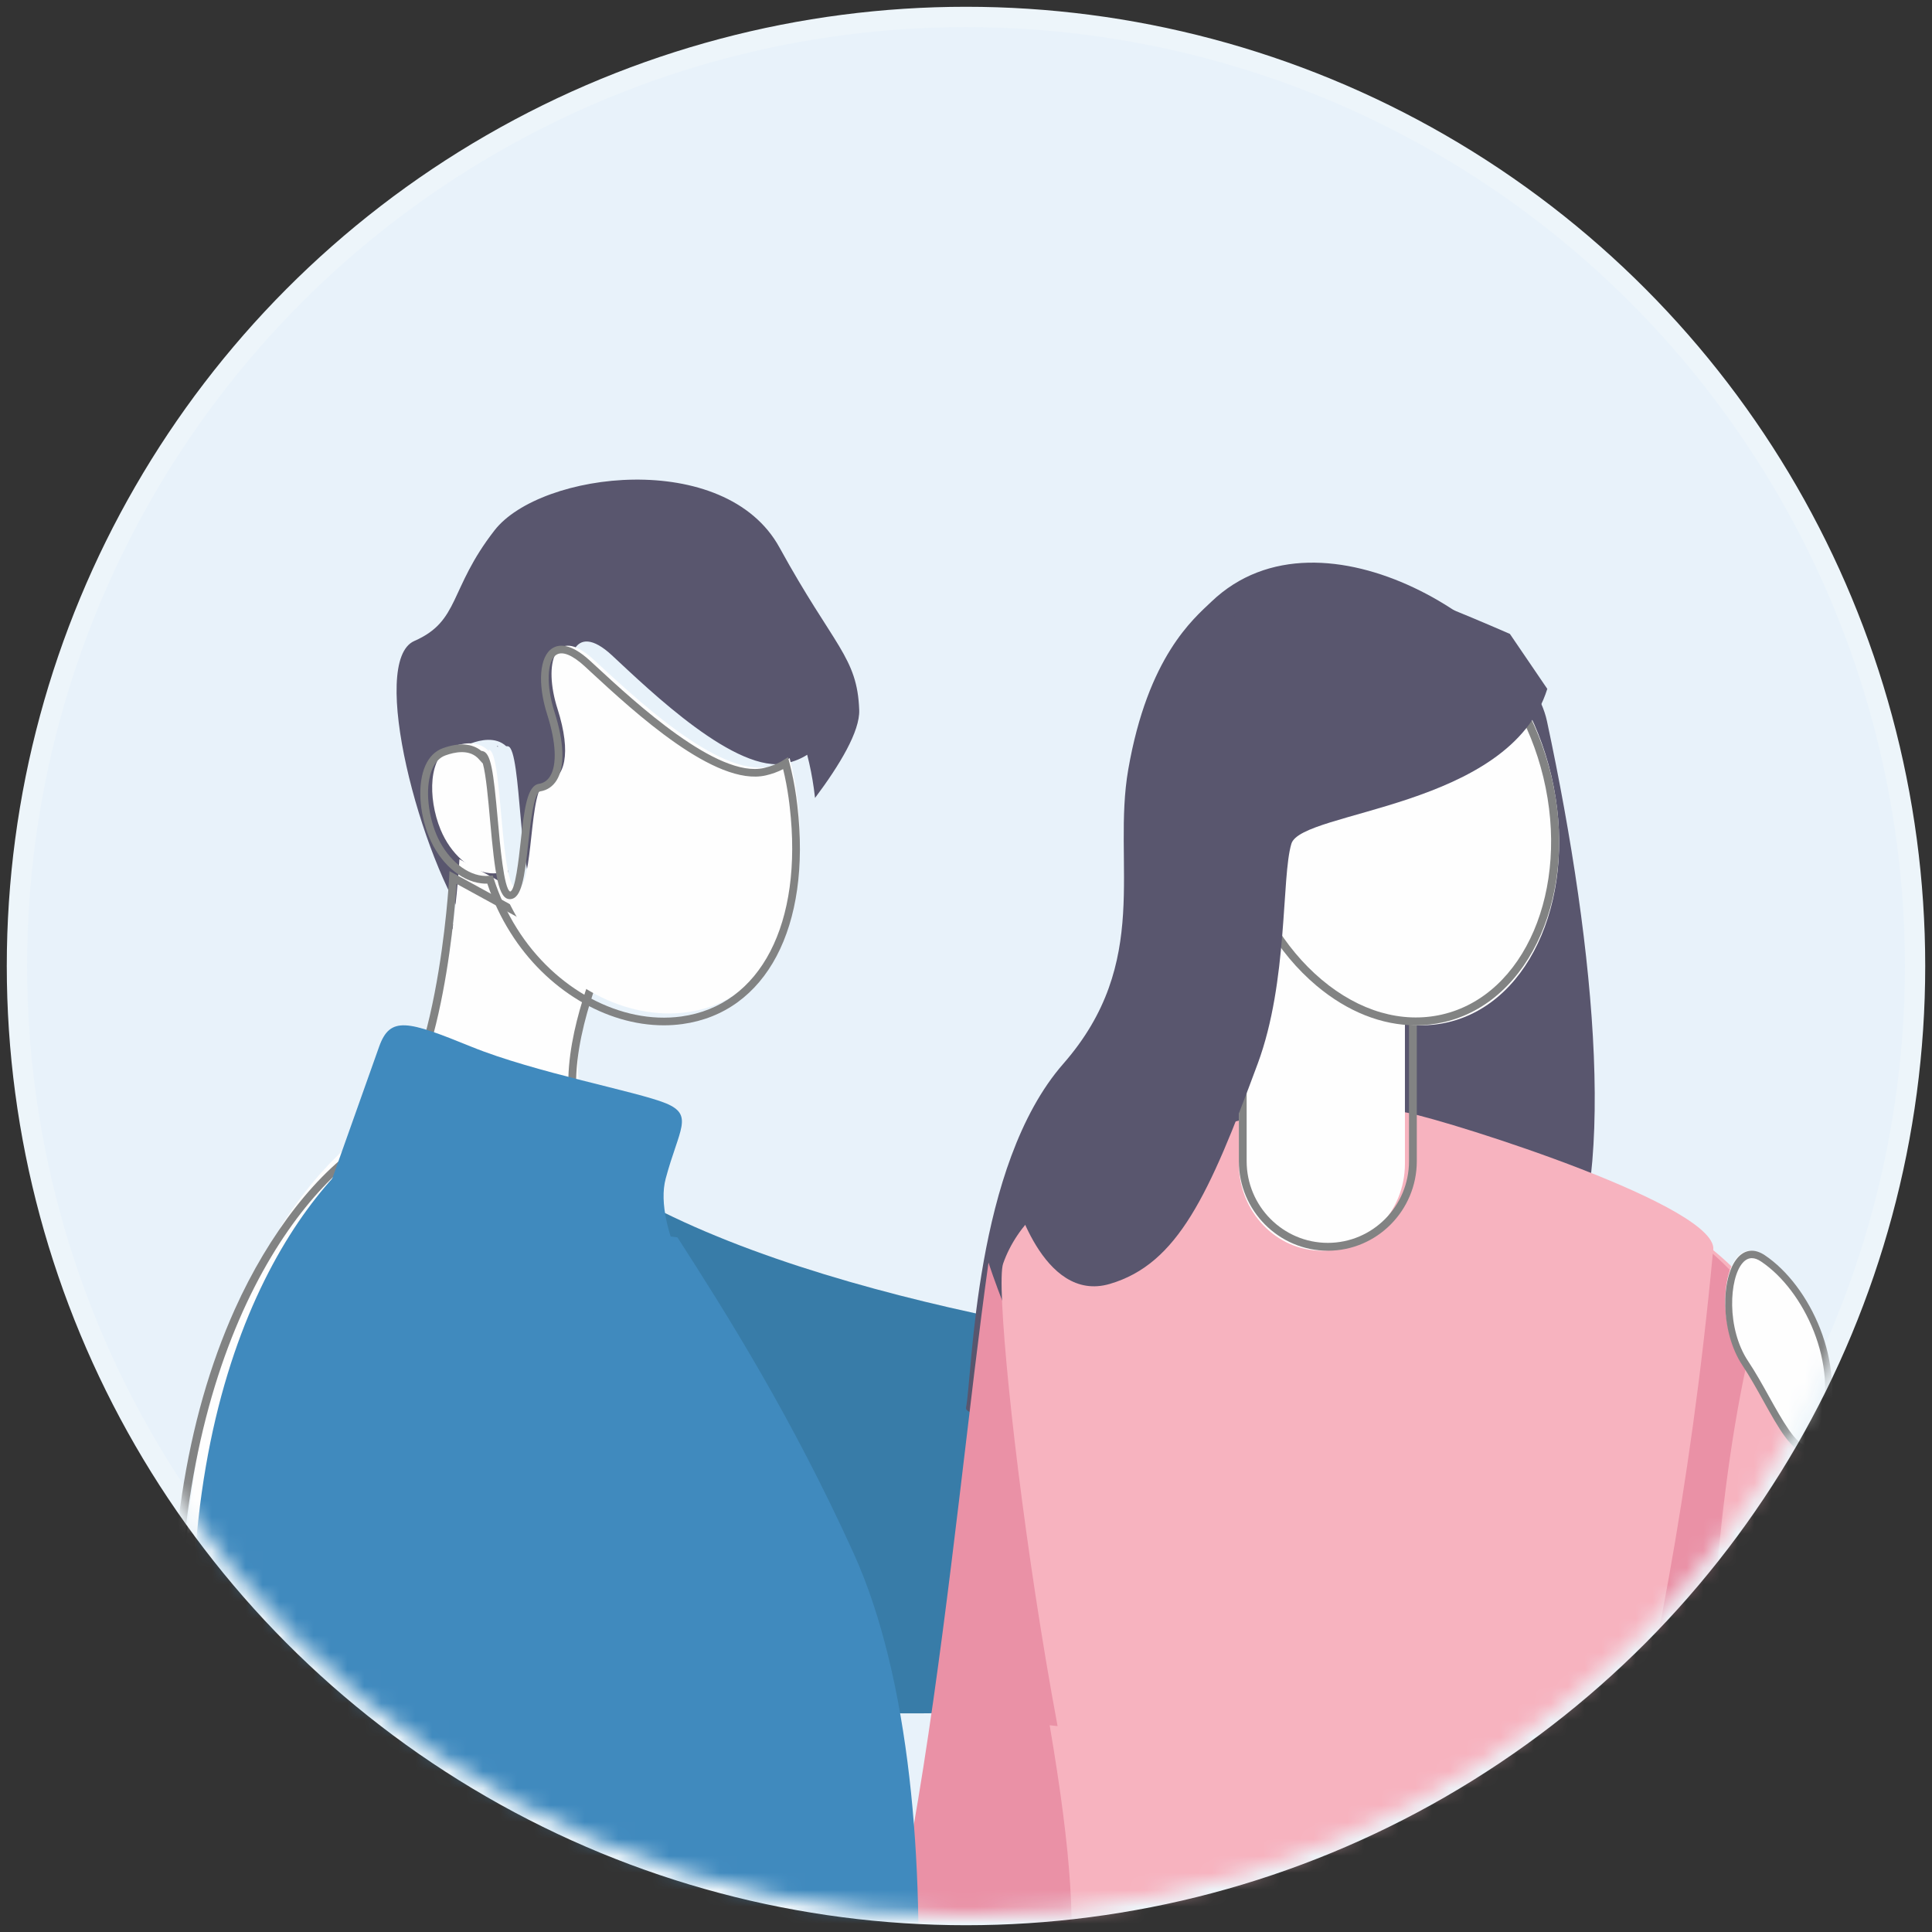 <?xml version="1.0" encoding="UTF-8"?>
<svg width="114px" height="114px" viewBox="0 0 114 114" version="1.1" xmlns="http://www.w3.org/2000/svg" xmlns:xlink="http://www.w3.org/1999/xlink">
    <rect x="0" y="0" width="114" height="114" fill="#333333" stroke="none"/>
    <title>married couples icon</title>
    <defs>
        <circle id="path-1" cx="56" cy="56" r="56"></circle>
    </defs>
    <g id="desktop" stroke="none" stroke-width="1" fill="none" fill-rule="evenodd">
        <g id="category-page-mob" transform="translate(-123, -8645)">
            <g id="married-couples-icon" transform="translate(124, 8646)">
                <mask id="mask-2" fill="white">
                    <use xlink:href="#path-1"></use>
                </mask>
                <use id="Oval-Copy" stroke="#EDF5FA" stroke-width="1.2" fill="#E8F2FA" xlink:href="#path-1"></use>
                <g id="Group-90" mask="url(#mask-2)">
                    <g transform="translate(-1.4, 27.3)">
                        <path d="M35.072,40.6 C45.563,48.105 68.101,51.376 75.289,51.76 C82.478,52.146 71.299,71.774 71.299,71.774 C71.299,71.774 51.975,74.083 42.843,71.774 C33.712,69.465 35.072,40.6 35.072,40.6" id="Fill-1" fill="#387CA8"></path>
                        <path d="M71.884,7.199 C78.457,0.92 90.54,8.925 91.679,14.247 C94.61,27.939 95.906,42.095 92.34,47.657 C88.775,53.219 57.016,56.718 57.404,54.744 C57.791,52.77 57.88,40.481 63.14,34.47 C68.4,28.46 66.009,22.654 66.974,17.104 C68.132,10.429 70.832,8.204 71.884,7.199" id="Fill-8" fill="#59566E"></path>
                        <path d="M58.728,46.2 C56.494,62.08 54.337,91.984 47.869,99.262 C41.4,106.541 37.8,123.9 37.8,123.9 C37.8,123.9 58.705,112.443 67.262,84.273 C69.946,75.437 63.396,54.801 61.807,52.834 C60.218,50.867 58.728,46.2 58.728,46.2" id="Fill-10" fill="#EA91A6"></path>
                        <path d="M119.462,90.879 C114.636,95.333 112.384,97.152 109.735,96.456 C109.508,96.395 109.291,96.265 109.073,96.077 C107.577,94.801 106.225,91.037 104.058,91.841 C103.731,91.962 103.524,91.944 103.414,91.817 C102.691,90.976 106.263,85.368 108.225,83.622 C109.458,82.529 109.956,82.615 109.554,82.115 C109.157,81.616 101.576,76.109 95.262,68.142 C88.945,60.173 98.483,43.4 98.483,43.4 C104.635,47.022 105.766,50.39 111.816,60.627 C117.865,70.861 118.931,74.553 121.326,78.245 C123.717,81.94 124.515,86.215 119.462,90.879" id="Fill-12" fill="#F7B3BF"></path>
                        <path d="M118.191,81.51 C115.186,80.186 111.432,80.374 108.676,80.888 C109.384,81.473 109.832,81.837 109.921,81.949 C110.32,82.453 109.822,82.369 108.586,83.474 C108.15,83.866 107.632,84.45 107.1,85.132 C109.201,84.038 111.503,83.057 113.389,82.786 C118.191,82.099 118.491,83.376 120.992,84.947 C123.494,86.518 123.093,83.67 118.191,81.51" id="Fill-14" fill="#EA91A6"></path>
                        <path d="M104.3,48.822 C102.704,46.628 101.005,45.039 98.309,43.4 C98.309,43.4 89.079,60.172 95.192,68.139 C97.134,70.669 99.197,72.948 101.123,74.9 C101.248,69.531 101.809,57.532 104.3,48.822" id="Fill-16" fill="#EA91A6"></path>
                        <path d="M75.811,37.264 C67.756,39.109 61.255,41.52 59.591,46.259 C58.785,48.56 63.457,86.523 68.134,90.74 C77.162,98.88 92.041,91.268 92.041,91.268 C92.041,91.268 98.797,74.199 101.478,45.549 C102.176,42.964 86.064,37.89 83.465,37.363 C80.867,36.836 75.811,37.264 75.811,37.264" id="Fill-18" fill="#F7B3BF"></path>
                        <path d="M78.4,45.5 C75.705,45.5 73.5,43.19 73.5,40.365 L73.5,21.235 C73.5,18.41 75.705,16.1 78.4,16.1 C81.094,16.1 83.3,18.41 83.3,21.235 L83.3,40.365 C83.3,43.19 81.094,45.5 78.4,45.5" id="Fill-20" fill="#FEFEFE"></path>
                        <path d="M78.75,16.563 C76.109,16.563 73.96,18.726 73.96,21.385 L73.96,40.215 C73.96,42.874 76.109,45.037 78.75,45.037 C81.391,45.037 83.54,42.874 83.54,40.215 L83.54,21.385 C83.54,18.726 81.391,16.563 78.75,16.563 M78.75,45.5 C75.855,45.5 73.5,43.129 73.5,40.215 L73.5,21.385 C73.5,18.471 75.855,16.1 78.75,16.1 C81.645,16.1 84,18.471 84,21.385 L84,40.215 C84,43.129 81.645,45.5 78.75,45.5" id="Fill-22" fill="#828383"></path>
                        <path d="M91.941,17.482 C93.543,24.339 90.815,30.848 85.85,32.018 C80.884,33.189 75.56,28.578 73.959,21.718 C72.357,14.86 75.085,8.352 80.05,7.181 C85.016,6.011 90.34,10.624 91.941,17.482" id="Fill-24" fill="#FEFEFE"></path>
                        <path d="M81.255,7.463 C80.739,7.463 80.226,7.52 79.719,7.636 C74.828,8.753 72.142,15.03 73.73,21.627 C74.503,24.835 76.16,27.637 78.395,29.514 C80.61,31.374 83.125,32.102 85.482,31.564 C90.371,30.446 93.058,24.171 91.469,17.573 C90.697,14.365 89.04,11.564 86.804,9.686 C85.066,8.226 83.142,7.463 81.255,7.463 M83.942,32.2 C81.942,32.2 79.912,31.399 78.085,29.865 C75.774,27.923 74.063,25.036 73.268,21.732 C71.62,14.887 74.464,8.361 79.61,7.186 C82.116,6.613 84.782,7.376 87.115,9.335 C89.425,11.277 91.136,14.164 91.932,17.468 C93.58,24.313 90.735,30.839 85.589,32.015 C85.046,32.138 84.495,32.2 83.942,32.2" id="Fill-26" fill="#828383"></path>
                        <path d="M101.251,156.466 C97.975,178.342 97.969,185.053 97.969,199.027 C97.969,211.934 94.562,225.724 90.677,234.89 C90.683,235.086 90.884,239.72 93.604,244.142 C96.545,248.926 100.351,253.026 93.604,253.388 C86.855,253.753 84.517,245.931 84.517,245.931 C84.517,245.931 80.11,252.83 73.362,253.375 C66.617,253.921 77.855,238.471 77.855,238.471 C73.474,228.415 68.644,209.841 68.416,195.486 C68.119,176.862 62.761,178.047 57.7,139.321 C52.642,100.598 68.416,88.775 68.416,88.775 C68.416,88.775 77.642,74.881 90.739,88.775 C103.833,102.667 104.523,134.593 101.251,156.466" id="Fill-28" fill="#FEFEFE"></path>
                        <path d="M84.543,245.173 L84.687,245.656 C84.71,245.732 87.038,253.282 93.456,252.929 C95.352,252.826 96.453,252.425 96.821,251.7 C97.43,250.505 96.078,248.42 94.513,246.007 C94.103,245.376 93.681,244.723 93.273,244.057 C90.523,239.554 90.347,234.913 90.341,234.717 L90.34,234.668 L90.358,234.621 C93.843,226.345 97.564,212.626 97.564,198.944 C97.564,185.225 97.564,178.338 100.817,156.463 C104.408,132.295 102.6,102.107 90.464,89.146 C86.388,84.792 82.288,82.753 78.273,83.096 C72.423,83.59 68.745,89.06 68.709,89.115 L68.656,89.171 C68.617,89.201 64.743,92.195 61.526,99.84 C56.141,112.639 56.707,128.402 58.13,139.369 C60.759,159.619 63.494,169.006 65.491,175.86 C67.3,182.066 68.606,186.551 68.746,195.409 C68.973,209.714 73.724,228.128 78.079,238.191 L78.13,238.31 L78.054,238.416 C75.84,241.48 70.386,249.95 71.716,252.309 C71.987,252.788 72.537,252.987 73.4,252.918 C79.889,252.389 84.23,245.666 84.274,245.598 L84.543,245.173 Z M93.022,253.4 C87.494,253.4 85.007,247.845 84.4,246.225 C83.351,247.69 79.235,252.902 73.437,253.375 C72.392,253.459 71.679,253.177 71.317,252.535 C69.642,249.563 76.735,239.474 77.606,238.253 C73.247,228.125 68.514,209.724 68.288,195.416 C68.149,186.62 66.917,182.39 65.05,175.988 C63.05,169.12 60.308,159.713 57.676,139.428 C56.243,128.389 55.678,112.523 61.119,99.623 C64.27,92.154 67.947,89.142 68.348,88.829 C68.671,88.36 72.401,83.134 78.231,82.639 C82.393,82.285 86.621,84.369 90.799,88.832 C96.664,95.095 100.588,105.78 102.146,119.732 C103.399,130.948 103.079,144.361 101.272,156.53 C98.024,178.372 98.024,185.247 98.024,198.944 C98.024,212.669 94.297,226.429 90.802,234.752 C90.828,235.261 91.124,239.658 93.664,243.817 C94.068,244.479 94.491,245.128 94.898,245.757 C96.54,248.289 97.96,250.477 97.231,251.909 C96.782,252.791 95.555,253.275 93.482,253.387 C93.325,253.395 93.173,253.4 93.022,253.4 L93.022,253.4 Z" id="Fill-30" fill="#828383"></path>
                        <path d="M62.337,73.5 C64.954,88.905 63.383,90.988 59.716,103.778 C56.049,116.568 56,150.476 56,150.476 C56,150.476 65.944,154.64 85.187,152.855 C104.429,151.071 107.1,148.989 107.1,148.989 C107.1,148.989 104.912,115.972 102.148,106.157 C99.384,96.341 95.059,89.629 94.847,83.318 C94.634,77.007 62.337,73.5 62.337,73.5" id="Fill-36" fill="#F7B3BF"></path>
                        <path d="M51.099,13.595 C51.146,14.848 49.949,16.841 48.492,18.785 C48.471,18.602 48.45,18.419 48.423,18.233 C48.327,17.548 48.196,16.879 48.029,16.235 C47.701,16.448 47.301,16.621 46.82,16.732 C43.862,17.409 38.791,12.492 36.511,10.37 C34.229,8.248 33.551,10.625 34.396,13.301 C35.241,15.974 34.821,17.497 33.743,17.664 C32.667,17.835 33.046,23.942 32.026,23.993 C31.004,24.047 31.187,15.885 30.378,15.737 C30.338,15.732 30.303,15.728 30.27,15.732 C29.652,15.156 28.744,15.36 28.185,15.566 C26.831,16.07 26.759,18.575 27.532,20.484 C28.129,21.944 29.272,22.935 30.378,23.067 C30.369,24.421 29.98,25.725 28.216,26.6 C25.185,22.33 22.143,10.709 24.847,9.522 C27.553,8.336 26.875,6.469 29.581,2.993 C32.285,-0.487 43.187,-1.844 46.396,4.009 C49.609,9.861 50.985,10.454 51.099,13.595" id="Fill-40" fill="#59566E"></path>
                        <path d="M29.774,15.779 C29.756,15.759 29.737,15.739 29.717,15.722 C29.737,15.72 29.759,15.722 29.783,15.725 C29.78,15.744 29.776,15.761 29.774,15.779" id="Fill-42" fill="#59566E"></path>
                        <path d="M30.8,25.955 L26.6,26.6 C28.444,25.559 28.85,24.011 28.859,22.4 C29.03,22.426 29.199,22.426 29.368,22.404 C29.726,23.697 30.214,24.883 30.8,25.955" id="Fill-44" fill="#59566E"></path>
                        <path d="M27.509,22.4 C27.509,22.4 26.876,35.428 22.596,38.07 C18.317,40.712 10.146,50.538 11.313,71.762 C12.48,92.986 14.036,102.14 15.592,110.337 C17.149,118.533 46.329,113.539 49.441,110.337 C52.554,107.136 56.055,77.855 49.441,63.017 C42.827,48.18 35.435,39.794 34.657,36.126 C33.878,32.458 36.247,27.205 36.247,27.205 L27.509,22.4 Z" id="Fill-46" fill="#FEFEFE"></path>
                        <path d="M27.34,23.852 C27.2,26.031 26.311,36.902 22.31,39.359 C17.608,42.249 9.95,52.561 11.071,72.881 C12.224,93.737 13.763,103.034 15.372,111.467 C15.663,112.994 17.019,114.135 19.401,114.859 C27.92,117.448 46.57,113.864 49.027,111.35 C51.918,108.391 55.739,79.321 48.982,64.233 C45.176,55.734 41.138,49.391 38.188,44.76 C36.012,41.343 34.44,38.874 34.098,37.266 C33.385,33.921 35.197,29.393 35.627,28.388 L27.34,23.852 Z M26.988,116.2 C24.062,116.2 21.362,115.935 19.268,115.299 C16.711,114.522 15.25,113.262 14.924,111.554 C13.312,103.104 11.769,93.791 10.615,72.905 C10.098,63.544 11.322,55.486 14.255,48.958 C16.269,44.472 19.191,40.737 22.072,38.968 C26.224,36.416 26.897,23.595 26.904,23.466 L26.922,23.1 L36.216,28.188 L36.129,28.382 C36.106,28.434 33.787,33.615 34.545,37.17 C34.87,38.697 36.424,41.136 38.573,44.512 C41.529,49.155 45.579,55.514 49.399,64.044 C53.33,72.823 53.397,85.455 53.087,92.203 C52.657,101.562 51.052,109.932 49.353,111.672 C47.455,113.615 36.123,116.2 26.988,116.2 L26.988,116.2 Z" id="Fill-48" fill="#828383"></path>
                        <path d="M104.354,45.737 C107.212,47.593 109.389,52.242 108.139,56.015 C106.889,59.79 105.155,54.948 103.252,52.178 C101.348,49.408 102.218,44.348 104.354,45.737" id="Fill-50" fill="#FEFEFE"></path>
                        <path d="M103.77,45.939 C103.568,45.939 103.387,46.034 103.222,46.224 C102.431,47.134 102.265,50.095 103.554,52.024 C103.975,52.654 104.386,53.391 104.783,54.105 C105.545,55.472 106.407,57.02 106.992,56.96 C107.262,56.93 107.53,56.52 107.77,55.776 C108.915,52.223 106.867,47.843 104.313,46.136 C104.117,46.004 103.936,45.939 103.77,45.939 M106.957,57.4 C106.142,57.4 105.348,55.974 104.432,54.329 C104.04,53.625 103.634,52.895 103.223,52.28 C101.884,50.275 101.94,47.056 102.923,45.925 C103.362,45.421 103.931,45.364 104.529,45.762 C107.213,47.558 109.364,52.171 108.155,55.92 C107.852,56.863 107.485,57.346 107.035,57.396 C107.009,57.399 106.983,57.4 106.957,57.4" id="Fill-52" fill="#828383"></path>
                        <path d="M50.765,63.343 C47.14,55.357 43.288,49.239 40.375,44.714 C39.089,44.535 37.46,44.375 35.611,44.338 C32.539,44.278 27.191,40.368 24.002,37.8 C23.798,38.028 23.59,38.213 23.375,38.343 C19.009,40.99 10.673,50.837 11.863,72.106 C13.055,93.374 8.556,100.636 10.144,108.849 C11.731,117.063 47.589,113.97 50.765,110.761 C53.94,107.552 57.513,78.211 50.765,63.343" id="Fill-62" fill="#408ABE"></path>
                        <path d="M22.769,33.465 L19.6,42.387 L39.681,51.1 L42,48.975 C42,48.975 38.901,44.157 39.681,41.241 C40.462,38.326 41.372,37.492 39.681,36.798 C37.99,36.104 31.975,34.993 28.218,33.465 C24.46,31.937 23.422,31.627 22.769,33.465" id="Fill-64" fill="#408ABE"></path>
                        <path d="M111.894,75.152 L111.915,75.13 C111.912,75.137 111.911,75.143 111.909,75.148 C111.881,75.272 111.863,75.342 111.863,75.342 C111.863,75.342 111.817,75.344 111.726,75.35 C111.647,75.354 111.532,75.359 111.385,75.37 C111.542,75.272 111.711,75.198 111.894,75.152" id="Fill-70" fill="#EF9959"></path>
                        <path d="M112.437,70.715 C112.437,70.913 112.425,71.12 112.407,71.326 C112.407,71.344 112.405,71.365 112.402,71.385 C112.385,71.378 112.37,71.37 112.357,71.363 C112.194,71.258 112.259,71.011 112.437,70.715" id="Fill-72" fill="#EF9959"></path>
                        <path d="M40.939,31.428 C37.368,31.918 33.439,29.89 31.123,26.188 C30.558,25.292 30.091,24.301 29.746,23.221 C29.584,23.239 29.421,23.239 29.256,23.218 C28.146,23.087 26.997,22.103 26.397,20.653 C25.62,18.759 25.692,16.27 27.054,15.771 C27.616,15.566 28.528,15.364 29.148,15.935 C29.181,15.961 29.212,15.994 29.241,16.027 C29.245,15.997 29.25,15.97 29.256,15.941 C30.069,16.086 29.887,24.191 30.912,24.138 C31.938,24.087 31.557,18.023 32.637,17.854 C33.721,17.687 34.144,16.176 33.295,13.521 C32.446,10.864 33.126,8.505 35.419,10.612 C37.711,12.718 42.805,17.601 45.778,16.928 C46.261,16.818 46.664,16.646 46.994,16.435 C47.162,17.075 47.294,17.737 47.39,18.419 C47.417,18.603 47.438,18.785 47.459,18.967 C48.227,25.611 45.824,30.758 40.939,31.428" id="Fill-74" fill="#FEFEFE"></path>
                        <path d="M29.476,23.357 L29.532,23.533 C29.866,24.578 30.326,25.57 30.901,26.482 C33.151,30.079 37.051,32.166 40.602,31.679 L40.602,31.679 C45.282,31.037 47.794,26.188 47,19.323 C46.979,19.142 46.959,18.961 46.931,18.777 C46.85,18.197 46.742,17.629 46.609,17.083 C46.299,17.245 45.953,17.371 45.578,17.456 C42.603,18.128 37.83,13.72 35.266,11.353 L34.898,11.012 C34.178,10.352 33.589,10.11 33.236,10.332 C32.668,10.69 32.619,12.147 33.121,13.723 C33.697,15.522 33.739,16.951 33.243,17.746 C33.017,18.108 32.682,18.333 32.275,18.396 C31.896,18.455 31.691,20.34 31.569,21.466 C31.349,23.483 31.18,24.721 30.507,24.754 C29.813,24.792 29.609,23.36 29.316,20.088 C29.212,18.921 29.077,17.409 28.891,16.754 L28.638,16.476 C28.615,16.451 28.593,16.426 28.568,16.406 C28.038,15.919 27.246,16.068 26.673,16.277 C26.347,16.398 26.092,16.659 25.915,17.057 C25.5,17.993 25.593,19.581 26.141,20.919 C26.697,22.262 27.784,23.249 28.848,23.374 C28.996,23.393 29.14,23.394 29.29,23.377 L29.476,23.357 Z M39.567,32.2 C36.158,32.2 32.629,30.102 30.515,26.721 C29.951,25.826 29.494,24.858 29.154,23.839 C29.032,23.844 28.913,23.838 28.793,23.822 C27.553,23.676 26.346,22.603 25.72,21.09 C25.119,19.623 25.031,17.93 25.499,16.874 C25.723,16.368 26.075,16.015 26.516,15.854 C27.469,15.505 28.257,15.559 28.801,16.007 L28.861,16.015 C29.369,16.106 29.514,17.193 29.77,20.047 C29.906,21.575 30.134,24.13 30.498,24.306 C30.804,24.287 31.015,22.349 31.116,21.418 C31.342,19.338 31.516,18.058 32.205,17.95 C32.481,17.906 32.699,17.759 32.855,17.508 C33.276,16.836 33.214,15.506 32.687,13.859 C32.106,12.036 32.231,10.43 32.993,9.951 C33.377,9.708 34.073,9.639 35.207,10.681 L35.577,11.021 C37.901,13.169 42.738,17.636 45.477,17.017 C45.913,16.917 46.301,16.76 46.633,16.547 L46.897,16.378 L46.976,16.68 C47.147,17.33 47.283,18.013 47.382,18.713 C47.409,18.901 47.431,19.086 47.452,19.272 C48.276,26.402 45.612,31.447 40.665,32.126 C40.302,32.176 39.935,32.2 39.567,32.2 L39.567,32.2 Z" id="Fill-76" fill="#828383"></path>
                        <path d="M91.7,12.347 C89.493,19.422 77.195,19.52 76.6,21.485 C76.005,23.451 76.417,29.594 74.616,34.455 C71.74,42.224 69.893,46.28 65.889,47.458 C61.885,48.637 60.2,42.066 60.2,42.066 C60.2,42.066 67.377,32.687 67.774,32.491 C68.17,32.294 71.947,8.319 71.947,8.319 C71.947,8.319 81.56,6.572 82.055,6.315 C82.551,6.059 89.493,9.105 89.493,9.105 L91.7,12.347 Z" id="Fill-78" fill="#59566E"></path>
                        <path d="M120.4,64.789 C120.4,64.789 119.318,65.513 117.796,66.528 C115.979,67.734 113.538,69.353 111.556,70.643 C111.526,70.663 111.496,70.683 111.468,70.7 C111.176,70.537 111.291,70.157 111.609,69.699 C112.377,68.581 114.338,66.997 114.338,66.997 C114.338,66.997 114.614,66.811 115.054,66.528 C115.887,65.987 117.327,65.09 118.67,64.4 C119.682,64.621 120.4,64.789 120.4,64.789" id="Fill-80" fill="#EF9959"></path>
                        <path d="M117.545,79.321 C118.059,79.321 118.545,79.28 119,79.214 C118.468,79.405 117.936,79.564 117.407,79.677 C117.111,79.741 116.819,79.779 116.533,79.793 C116.53,79.796 116.53,79.793 116.527,79.793 C115.484,79.846 114.506,79.599 113.642,79.219 C112.613,78.773 111.74,78.136 111.097,77.58 C110.34,76.926 109.9,76.378 109.9,76.378 L110.885,75.292 L111.164,74.982 L111.198,74.947 C111.196,74.959 111.192,74.968 111.189,74.977 C112.032,74.785 113.057,74.938 114.34,75.604 C116.699,76.833 117.637,78.486 117.545,79.321" id="Fill-82" fill="#E2843E"></path>
                    </g>
                </g>
            </g>
        </g>
    </g>
</svg>